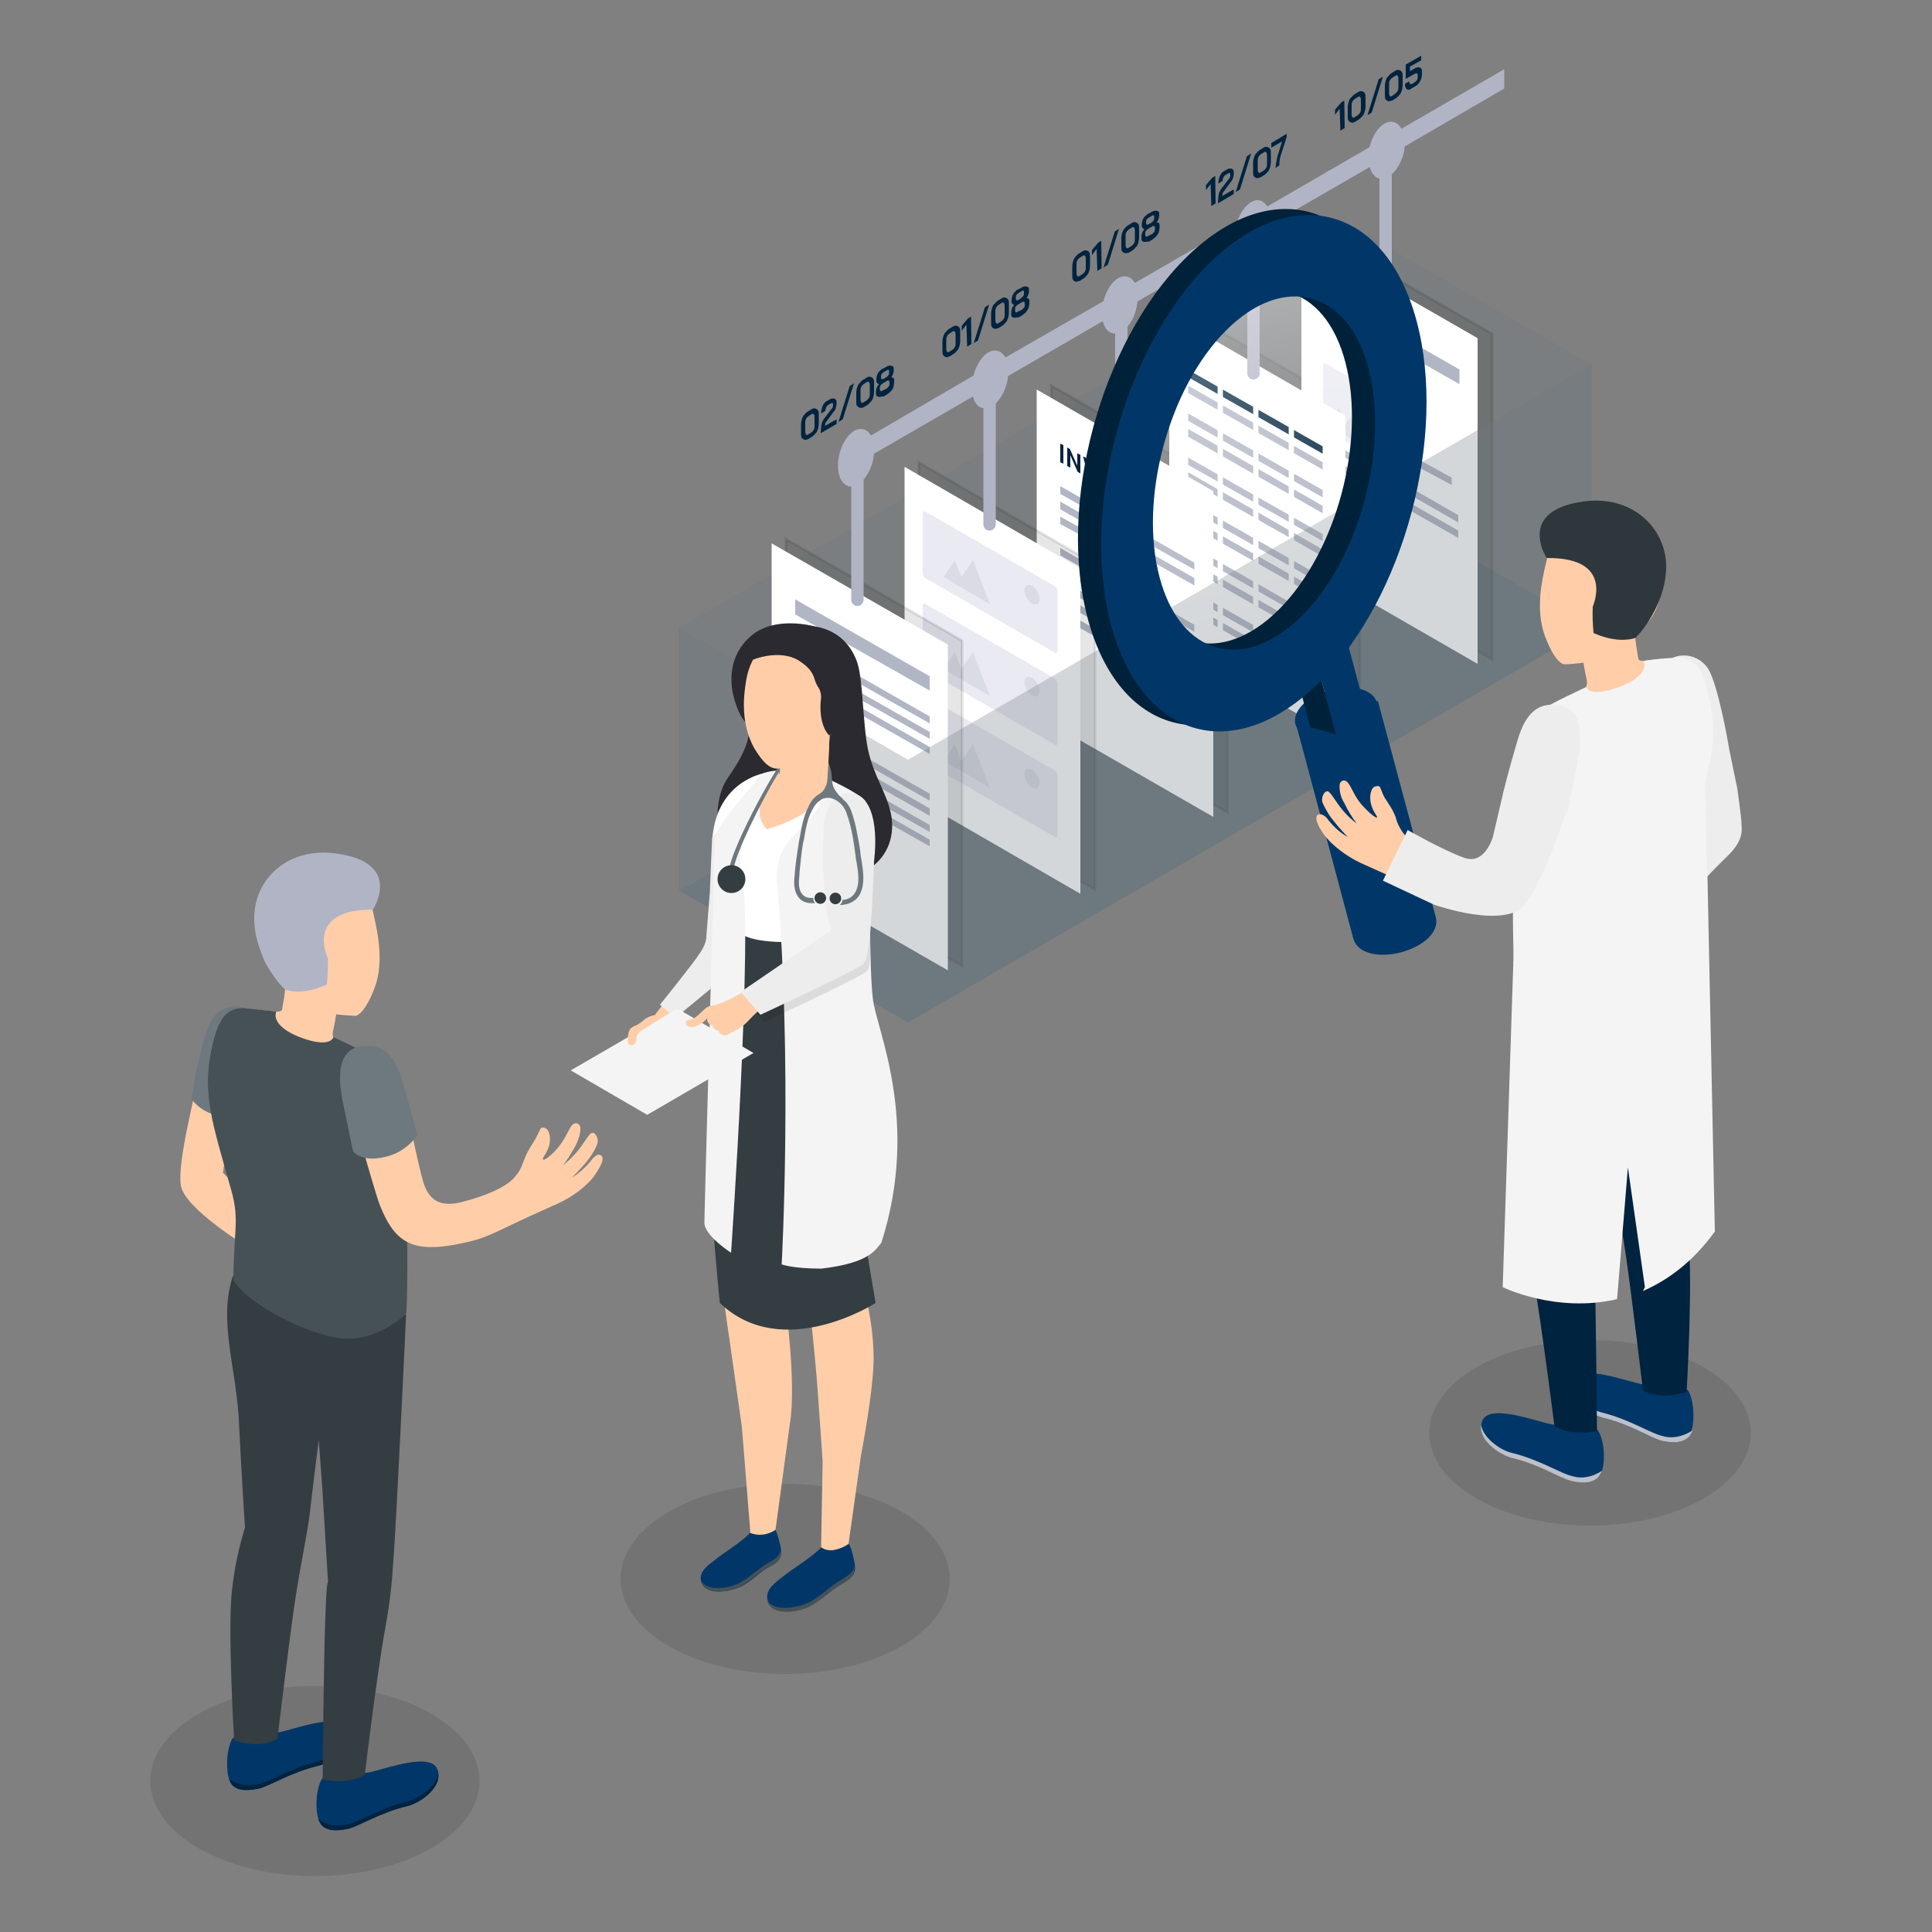 <svg xmlns="http://www.w3.org/2000/svg" xmlns:xlink="http://www.w3.org/1999/xlink" id="uuid-f5a2d255-04ae-4189-a2c7-036b4ce736e1" width="500" height="500.031" viewBox="0 0 500 500.031"><rect x="0" y="0" width="500" height="500.031" fill="#808080" stroke="none"/><defs><style>      .cls-1 {        fill: #f4f4f4;      }      .cls-2 {        fill: #fff;      }      .cls-3, .cls-4 {        fill: #6e797f;      }      .cls-5 {        fill: #dadce5;      }      .cls-6 {        stroke: #000;        stroke-width: .686px;      }      .cls-6, .cls-7 {        stroke-miterlimit: 10;      }      .cls-6, .cls-8 {        opacity: .1;      }      .cls-6, .cls-8, .cls-4 {        isolation: isolate;      }      .cls-9 {        fill: #b1b6c4;      }      .cls-10 {        fill: #00233f;      }      .cls-11 {        fill: #2b2a30;      }      .cls-12 {        fill: #ffcea9;      }      .cls-13 {        fill: url(#Unbenannter_Verlauf);      }      .cls-14 {        fill: #b1b4c4;      }      .cls-7 {        fill: none;        stroke: #fff;        stroke-width: 1.372px;      }      .cls-15 {        fill: #bdc0c9;      }      .cls-16 {        fill: #00213a;      }      .cls-4 {        opacity: .3;      }      .cls-17 {        fill: #e9eaf2;      }      .cls-18 {        fill: #003768;      }      .cls-19 {        fill: #343d42;      }      .cls-20 {        fill: #2e373c;      }      .cls-21 {        fill: #465156;      }      .cls-22 {        fill: #ededed;      }    </style><linearGradient id="Unbenannter_Verlauf" data-name="Unbenannter Verlauf" x1="-2615.917" y1="335.367" x2="-2704.979" y2="386.784" gradientTransform="translate(-1298.746 -2014.071) rotate(-135) scale(1 -1)" gradientUnits="userSpaceOnUse"><stop offset="0" stop-color="#fff" stop-opacity=".4"></stop><stop offset=".89" stop-color="#fff" stop-opacity="0"></stop></linearGradient></defs><polygon class="cls-4" points="411.9 162.316 352.7 128.316 352.7 60.216 411.9 94.316 411.9 162.316"></polygon><polygon class="cls-4" points="175.6 230.516 175.6 162.516 352.8 60.216 352.6 128.316 175.6 230.516"></polygon><polygon class="cls-3" points="235 264.616 175.8 230.516 352.8 128.316 411.9 162.316 235 264.616"></polygon><polygon class="cls-6" points="386.2 170.716 340.5 144.516 340.5 60.216 386.2 86.416 386.2 170.716"></polygon><polygon class="cls-6" points="351.9 190.816 306.3 164.516 306.3 80.316 351.9 106.516 351.9 190.816"></polygon><polygon class="cls-6" points="317.7 210.316 272.1 184.016 272.1 99.816 317.7 126.016 317.7 210.316"></polygon><g><g><polygon class="cls-2" points="382.4 171.816 336.8 145.516 336.8 61.316 382.4 87.516 382.4 171.816"></polygon><polygon class="cls-9" points="377.7 99.416 377.7 95.616 342.9 75.716 342.9 79.616 377.7 99.416"></polygon><polygon class="cls-9" points="377.4 135.216 377.4 133.316 342.7 113.416 342.7 115.316 377.4 135.216"></polygon><polygon class="cls-9" points="377.4 139.216 377.4 137.316 342.7 117.516 342.7 119.416 377.4 139.216"></polygon><polygon class="cls-9" points="353.1 129.016 353.1 127.116 342.7 121.316 342.7 123.216 353.1 129.016"></polygon><path class="cls-17" d="m363.3,122.716l-20.2-11.4c-.3-.2-.7-.7-.7-1.2v-15.6c0-.4.2-.7.7-.4l20.2,11.4c.3.2.7.7.7,1.2v15.6c-.1.4-.4.6-.7.4Z"></path><polygon class="cls-5" points="348.1 110.016 346.5 105.616 343.5 110.016 346.8 111.916 349.5 113.416 355.6 117.016 351.2 105.616 348.1 110.016"></polygon><ellipse class="cls-5" cx="359.793" cy="108.513" rx="1.6" ry="2.8" transform="translate(-6.052 194.439) rotate(-30.001)"></ellipse></g><polygon class="cls-9" points="375.7 125.516 375.7 123.616 365.3 117.916 365.3 119.916 375.7 125.516"></polygon></g><g><polygon class="cls-2" points="348.2 191.916 302.6 165.616 302.6 81.316 348.2 107.616 348.2 191.916"></polygon><g><polygon class="cls-10" points="342.3 117.416 342.3 115.516 307.5 95.716 307.5 97.616 342.3 117.416"></polygon><polygon class="cls-9" points="342.3 121.516 342.3 119.616 307.5 99.816 307.5 101.716 342.3 121.516"></polygon></g><g><polygon class="cls-9" points="342.3 128.716 342.3 126.816 307.5 107.016 307.5 108.916 342.3 128.716"></polygon><polygon class="cls-9" points="342.3 132.816 342.3 130.916 307.5 111.016 307.5 113.016 342.3 132.816"></polygon></g><g><polygon class="cls-9" points="342.3 140.016 342.3 138.216 307.5 118.416 307.5 120.316 342.3 140.016"></polygon><polygon class="cls-9" points="342.3 144.016 342.3 142.216 307.5 122.216 307.5 124.216 342.3 144.016"></polygon></g><g><polygon class="cls-9" points="342.3 151.316 342.3 149.416 307.5 129.616 307.5 131.516 342.3 151.316"></polygon><polygon class="cls-9" points="342.3 155.316 342.3 153.416 307.5 133.716 307.5 135.616 342.3 155.316"></polygon></g><g><polygon class="cls-9" points="342.3 162.516 342.3 160.716 307.5 140.816 307.5 142.716 342.3 162.516"></polygon><polygon class="cls-9" points="342.3 166.616 342.3 164.716 307.5 144.916 307.5 146.816 342.3 166.616"></polygon></g><g><polygon class="cls-9" points="342.3 173.816 342.3 171.916 307.5 152.216 307.5 154.116 342.3 173.816"></polygon><polygon class="cls-9" points="342.3 177.716 342.3 175.916 307.5 156.116 307.5 158.016 342.3 177.716"></polygon></g><line class="cls-7" x1="315.8" y1="96.316" x2="315.8" y2="165.616"></line><line class="cls-7" x1="325" y1="100.416" x2="325" y2="169.616"></line><line class="cls-7" x1="334.2" y1="106.316" x2="334.2" y2="175.516"></line></g><g><polygon class="cls-2" points="314 211.416 268.3 185.116 268.3 100.816 314 127.116 314 211.416"></polygon><polygon class="cls-9" points="309.1 147.416 309.1 145.616 274.4 125.816 274.4 127.816 309.1 147.416"></polygon><polygon class="cls-9" points="309.1 151.516 309.1 149.616 274.4 129.816 274.4 131.816 309.1 151.516"></polygon><polygon class="cls-9" points="284.8 141.316 284.8 139.416 274.4 133.716 274.4 135.616 284.8 141.316"></polygon><polygon class="cls-9" points="294.9 169.416 274.4 157.616 274.4 159.616 294.9 171.316 294.9 169.416"></polygon><g><path class="cls-10" d="m274.4,114.816l.8.4v4.8l-.8-.4v-4.8Z"></path><path class="cls-10" d="m276.2,115.816l.7.4,1.9,4.3v-3.2l.8.4v4.8l-.7-.4-1.9-4.3v3.2l-.8-.4v-4.8Z"></path><path class="cls-10" d="m281.6,123.216l-1.3-5.1.8.4,1,4.2h0l1.1-3,.8.4-1.6,3.9-.4-.2c-.1,0-.2-.2-.4-.6Z"></path><path class="cls-10" d="m285.2,125.416c-.2-.2-.4-.7-.5-1s-.2-.7-.2-1.1v-1.2c0-.3.1-.7.2-.8.1-.2.2-.3.5-.3s.5.1.8.2l.7.3c.2.2.6.4.8.7s.4.7.5,1,.2.7.2,1.1v1.2c0,.3-.1.7-.2.8-.1.2-.2.3-.5.3s-.5-.1-.8-.2l-.7-.3c-.3-.2-.7-.3-.8-.7Zm1.4.2c.2.1.4.1.5,0s.2-.3.2-.7v-1.2c0-.2-.1-.7-.2-.8-.1-.2-.3-.4-.5-.6l-.7-.3c-.2-.1-.4-.1-.5,0s-.2.3-.2.7v1.2c0,.2.1.7.2.8.1.2.3.4.5.6l.7.3Z"></path><path class="cls-10" d="m288.9,123.116l.8.4v4.8l-.8-.4v-4.8Z"></path><path class="cls-10" d="m291.4,129.016c-.2-.2-.4-.6-.5-.9s-.2-.7-.2-1.1v-1.2c0-.3.1-.7.2-.8.1-.2.2-.3.5-.3s.5.1.8.2l.7.3c.2.2.5.4.7.7.2.2.4.6.5.9s.2.7.2,1l-.8-.4c0-.2-.1-.5-.2-.7s-.2-.4-.4-.5l-.7-.3c-.2-.1-.4-.1-.5,0s-.2.3-.2.7v1.2c0,.2.1.6.2.8.1.2.2.4.5.6l.7.3c.2.1.3.1.5,0s.2-.3.2-.7l.8.4c0,.3-.1.7-.2.8-.1.2-.2.3-.5.3s-.4-.1-.7-.2l-.7-.3c-.4-.2-.6-.5-.9-.8Z"></path><path class="cls-10" d="m295.2,131.116c-.1-.2-.2-.3-.2-.6v-4l3,1.7v.8l-2.2-1.3v1.1l2.1,1.2v.8l-2.1-1.2v1.2l2.2,1.3v.8l-2.5-1.4c-.1,0-.3-.1-.3-.4Z"></path></g><g><polygon class="cls-9" points="288.5 149.916 274.4 141.816 274.4 143.716 288.5 151.716 288.5 149.916"></polygon><polygon class="cls-9" points="296.5 154.416 296.5 156.316 309.1 163.516 309.1 161.716 296.5 154.416"></polygon></g><g><polygon class="cls-9" points="296.5 158.316 296.5 160.316 309.1 167.416 309.1 165.516 296.5 158.316"></polygon><polygon class="cls-9" points="288.5 153.816 274.4 145.716 274.4 147.716 288.5 155.716 288.5 153.816"></polygon></g><g><polygon class="cls-9" points="288.5 158.016 274.4 149.916 274.4 151.916 288.5 159.816 288.5 158.016"></polygon><polygon class="cls-9" points="296.5 162.516 296.5 164.516 309.1 171.616 309.1 169.716 296.5 162.516"></polygon></g><g><polygon class="cls-9" points="288.5 161.716 274.4 153.716 274.4 155.716 288.5 163.616 288.5 161.716"></polygon><polygon class="cls-9" points="296.5 166.416 296.5 168.216 309.1 175.416 309.1 173.616 296.5 166.416"></polygon></g></g><polygon class="cls-6" points="283.4 230.216 237.8 204.016 237.8 119.716 283.4 146.016 283.4 230.216"></polygon><g><polygon class="cls-2" points="279.6 231.316 234.1 205.016 234.1 120.816 279.6 147.116 279.6 231.316"></polygon><g><path class="cls-17" d="m273,168.916l-33.5-19.3c-.3-.2-.7-.7-.7-1.2v-15.6c0-.4.2-.7.7-.4l33.5,19.3c.3.2.7.7.7,1.2v15.6c-.1.4-.4.6-.7.4Z"></path><polygon class="cls-5" points="248.8 149.316 247.1 145.016 244.2 149.316 247.4 151.316 250.1 152.816 256.2 156.316 251.8 145.016 248.8 149.316"></polygon><ellipse class="cls-5" cx="267.091" cy="153.907" rx="1.6" ry="2.8" transform="translate(-41.17 154.169) rotate(-30.001)"></ellipse></g><g><path class="cls-17" d="m273,192.716l-33.5-19.3c-.3-.2-.7-.7-.7-1.2v-15.5c0-.4.2-.7.7-.4l33.5,19.3c.3.2.7.7.7,1.2v15.6c-.1.3-.4.5-.7.3h0Z"></path><polygon class="cls-5" points="248.8 173.116 247.1 168.816 244.2 173.116 247.4 175.016 250.1 176.616 256.2 180.116 251.8 168.816 248.8 173.116"></polygon><ellipse class="cls-5" cx="267.092" cy="177.708" rx="1.6" ry="2.8" transform="translate(-53.071 157.358) rotate(-30.001)"></ellipse></g><g><path class="cls-17" d="m273,216.616l-33.5-19.3c-.3-.2-.7-.7-.7-1.2v-15.6c0-.4.2-.7.7-.4l33.5,19.3c.3.2.7.7.7,1.2v15.6c-.1.4-.4.5-.7.4Z"></path><polygon class="cls-5" points="248.8 196.916 247.1 192.616 244.2 196.916 247.4 198.816 250.1 200.316 256.2 203.916 251.8 192.616 248.8 196.916"></polygon><ellipse class="cls-5" cx="267.089" cy="201.509" rx="1.6" ry="2.8" transform="translate(-64.972 160.546) rotate(-30.001)"></ellipse></g></g><polygon class="cls-6" points="249 250.016 203.4 223.816 203.4 139.516 249 165.816 249 250.016"></polygon><g><polygon class="cls-2" points="245.3 251.116 199.7 224.916 199.7 140.616 245.3 166.816 245.3 251.116"></polygon><polygon class="cls-9" points="240.6 178.716 240.6 175.016 205.8 155.116 205.8 159.016 240.6 178.716"></polygon><polygon class="cls-9" points="240.6 187.216 240.6 185.416 205.8 165.516 205.8 167.516 240.6 187.216"></polygon><polygon class="cls-9" points="240.6 191.216 240.6 189.416 205.8 169.616 205.8 171.516 240.6 191.216"></polygon><polygon class="cls-9" points="240.6 195.116 240.6 193.316 205.8 173.416 205.8 175.316 240.6 195.116"></polygon><polygon class="cls-9" points="240.6 207.216 240.6 205.416 205.8 185.516 205.8 187.416 240.6 207.216"></polygon><polygon class="cls-9" points="240.6 211.116 240.6 209.216 205.8 189.416 205.8 191.416 240.6 211.116"></polygon><polygon class="cls-9" points="240.6 215.316 240.6 213.516 205.8 193.616 205.8 195.616 240.6 215.316"></polygon><polygon class="cls-9" points="240.6 219.016 240.6 217.316 205.8 197.416 205.8 199.416 240.6 219.016"></polygon><polygon class="cls-9" points="217.3 183.816 205.8 177.416 205.8 179.416 217.3 185.816 217.3 183.816"></polygon><polygon class="cls-9" points="226.2 213.116 205.8 201.216 205.8 203.216 226.2 215.016 226.2 213.116"></polygon></g><polygon class="cls-4" points="235 264.616 175.8 230.516 175.8 162.516 235 196.616 235 264.616"></polygon><polygon class="cls-4" points="411.9 162.316 235 264.616 235 196.616 411.9 94.216 411.9 162.316"></polygon><path class="cls-14" d="m389.3,17.916l-26.6,15.4c-.5-.9-1.2-1.5-2-1.7-2.4-.7-5.1,2.1-6.2,6.2,0,.1-.1.2-.1.3l-26.4,15.3c-.5-.7-1.1-1.3-1.8-1.5-2.3-.7-5.1,2.1-6.2,6.1l-26.3,15.2c-.5-.8-1.1-1.4-1.9-1.6-2.4-.7-5.1,2.1-6.2,6.2v.1l-25.4,14.6c-.5-.9-1.2-1.5-2-1.7-2.4-.7-5.1,2.1-6.2,6.2,0,.1,0,.2-.1.2l-26.5,15.5c-.5-.8-1.1-1.4-1.9-1.6-2.4-.7-5.1,2.1-6.2,6.2-1.1,4-.1,7.8,2.3,8.5.2.1.5.1.7.1v29.3c0,.9.7,1.6,1.6,1.6s1.6-.7,1.6-1.6v-31.1c1-1.2,1.8-2.7,2.3-4.5.2-.7.3-1.6.4-2.2l25.6-14.8c.4,1.6,1.2,2.7,2.5,3h.2v30.1c0,.9.7,1.6,1.6,1.6.8,0,1.6-.7,1.6-1.6v-31.3c1.2-1.2,2.2-2.9,2.8-5,.2-.7.3-1.4.4-2.1l24.5-14.2c.4,1.6,1.2,2.8,2.5,3.1.2.1.5.1.7.1v29.5c0,.9.7,1.6,1.6,1.6s1.6-.7,1.6-1.6v-31.3c1-1.2,1.8-2.6,2.2-4.4.2-.7.3-1.5.4-2.1l25.3-14.7c.4,1.7,1.2,3,2.5,3.3.2.1.3.1.6.1v29.9c0,.9.7,1.6,1.6,1.6s1.6-.7,1.6-1.6v-31.6c1.1-1.2,2-2.8,2.5-4.7.2-.8.3-1.6.4-2.3l25.6-14.8c.4,1.6,1.2,2.6,2.4,3h.1v29.9c0,.9.7,1.6,1.6,1.6.8,0,1.6-.7,1.6-1.6v-31c1.2-1.1,2.4-3,3-5.2.2-.7.3-1.3.3-2l25.8-15v-5h0Z"></path><g><path class="cls-10" d="m208.2,113.816c-.2-.1-.5-.2-.7-.5-.2-.2-.2-.7-.2-1.2v-2.2c0-.5.1-1,.2-1.4.2-.5.3-.9.7-1.2.2-.3.6-.7,1-.9l.8-.5c.3-.2.7-.3,1-.2.2.1.5.2.7.5s.2.7.2,1.2v2.2c0,.5-.1,1-.2,1.4-.2.5-.3.9-.7,1.2-.2.3-.6.7-1,.9l-.8.5c-.4.2-.7.2-1,.2Zm1.8-1.9c.2-.2.4-.3.6-.7.2-.3.2-.7.2-1v-2.3c0-.3-.1-.7-.2-.7-.2-.2-.3-.2-.6,0l-.8.5c-.2.2-.4.3-.6.7-.2.3-.2.7-.2,1v2.3c0,.3.1.7.2.7.2.2.3.2.6,0l.8-.5Z"></path><path class="cls-10" d="m212.5,110.616c0-.4.1-.8.2-1.2.1-.3.3-.7.6-1.1l2-2.6c.1-.1.2-.2.2-.4.1-.2.1-.3.1-.4v-.3c0-.2-.1-.3-.2-.3-.1-.1-.2,0-.4.1l-.7.4c-.2.1-.3.3-.5.6-.1.2-.2.6-.2.9l-1.1.7c0-.7.2-1.4.4-2,.3-.6.7-1.1,1.2-1.3l.7-.4c.3-.2.7-.2.9-.2s.4.1.6.3c.2.2.2.5.2.8v.3c0,.3-.1.7-.2,1.1s-.3.7-.6,1l-1.9,2.6c-.2.2-.2.3-.2.5-.1.2-.1.3-.1.5l3-1.7v1.2l-4.1,2.4.1-1.5Z"></path><path class="cls-10" d="m219.9,99.916l1.1-.7-2.9,9.3-1.1.7,2.9-9.3Z"></path><path class="cls-10" d="m222.5,105.516c-.2-.1-.5-.2-.7-.5-.2-.2-.2-.7-.2-1.2v-2.1c0-.5.1-1,.2-1.4.2-.5.3-.9.7-1.2.2-.3.6-.7,1-.9l.8-.5c.3-.2.7-.3,1-.2.2.1.5.2.7.5s.2.7.2,1.2v2.2c0,.5-.1,1-.2,1.4-.2.5-.3.9-.7,1.2-.2.3-.6.7-1,.9l-.8.5c-.4.1-.7.2-1,.1Zm1.8-1.9c.2-.2.4-.3.6-.7.2-.3.2-.7.2-1v-2.3c0-.3-.1-.7-.2-.7-.2-.2-.3-.2-.6,0l-.8.5c-.2.2-.4.3-.6.7-.2.3-.2.7-.2,1v2.3c0,.3.1.7.2.7.2.2.3.2.6,0l.8-.5Z"></path><path class="cls-10" d="m227.6,102.716c-.3,0-.5-.1-.7-.2-.2-.2-.2-.5-.2-.8v-.5c0-.2.1-.6.2-.9.2-.3.3-.7.6-.9h0c-.2,0-.3-.2-.5-.3-.1-.2-.2-.3-.2-.6v-.4c0-.3.1-.7.2-1.1.2-.3.3-.7.7-1,.2-.3.6-.6,1-.7l.7-.4c.3-.2.7-.3,1-.3.2,0,.5.1.7.2.2.2.2.5.2.8v.4c0,.2-.1.5-.2.8-.1.3-.2.6-.5.8h0c.2,0,.4.1.6.2.2.2.2.3.2.7v.5c0,.3-.1.7-.2,1.2s-.4.7-.7,1.1c-.3.3-.7.6-1,.8l-.8.5c-.4-.1-.7.1-1.1.1Zm1.8-2.1c.2-.2.4-.3.6-.6.2-.2.2-.5.2-.7v-.4c0-.2-.1-.4-.2-.4-.2-.1-.4,0-.7.2l-.7.4c-.2.2-.5.3-.7.6-.2.2-.2.5-.2.7v.4c0,.2.1.3.2.4.2.1.3,0,.6-.2l.9-.4h0Zm0-3c.2-.2.4-.3.5-.5.2-.2.2-.4.2-.7v-.4c0-.2-.1-.3-.2-.3-.2,0-.3,0-.5.2l-.7.4c-.2.2-.4.2-.5.5-.2.2-.2.4-.2.6v.3c0,.2.1.3.2.4.2.1.3,0,.5-.1l.7-.4Z"></path></g><g><path class="cls-10" d="m278.4,72.916c-.2-.1-.5-.2-.7-.5-.2-.2-.2-.7-.2-1.2v-2.2c0-.5.1-1,.2-1.4.2-.5.3-.9.7-1.2.2-.3.6-.7,1-.9l.8-.5c.3-.2.7-.3,1-.2s.5.2.7.5.2.7.2,1.2v2.2c0,.5-.1,1-.2,1.4-.2.5-.3.9-.7,1.2-.2.3-.6.7-1,.9l-.8.5c-.4.1-.7.2-1,.2Zm1.8-2c.2-.2.4-.3.6-.7.2-.3.2-.7.2-1v-2.3c0-.3-.1-.7-.2-.7-.2-.2-.3-.2-.6,0l-.8.5c-.2.2-.4.3-.6.7-.2.3-.2.7-.2,1v2.3c0,.3.1.7.2.7.2.2.3.2.6,0l.8-.5Z"></path><path class="cls-10" d="m283.8,64.416l-1.2,1.6v-1.3l1.6-1.9.8-.5.1,7.1-1.1.7-.2-5.7h0Z"></path><path class="cls-10" d="m288.5,59.916l1.1-.7-2.9,9.3-1.1.7,2.9-9.3Z"></path><path class="cls-10" d="m291.1,65.516c-.2-.1-.5-.2-.7-.5-.2-.2-.2-.7-.2-1.2v-2.1c0-.5.1-1,.2-1.4.2-.5.3-.9.7-1.2.2-.3.6-.7,1-.9l.8-.5c.3-.2.7-.3,1-.2.2.1.5.2.7.5s.2.7.2,1.2v2.2c0,.5-.1,1-.2,1.4-.2.5-.3.9-.7,1.2-.3.3-.6.7-1,.9l-.8.5c-.4.1-.7.1-1,.1Zm1.8-1.9c.2-.2.4-.3.6-.7.2-.3.2-.7.2-1v-2.3c0-.3-.1-.7-.2-.7-.2-.2-.3-.2-.6,0l-.8.5c-.2.2-.4.3-.6.7-.2.3-.2.7-.2,1v2.3c0,.3.1.7.2.7.2.2.3.2.6,0l.8-.5Z"></path><path class="cls-10" d="m296.3,62.616c-.3,0-.5-.1-.7-.2-.2-.2-.2-.5-.2-.8v-.5c0-.2.1-.6.2-.9.2-.3.3-.7.6-.9h0c-.2,0-.3-.2-.5-.3-.1-.2-.2-.3-.2-.6v-.4c0-.3.1-.7.2-1.1.2-.3.3-.7.7-1,.3-.3.6-.6,1-.7l.7-.4c.3-.2.7-.3,1-.3.2,0,.5.1.7.2s.2.5.2.8v.4c0,.2-.1.5-.2.8s-.2.6-.5.8h0c.2,0,.4.1.6.2.2.2.2.3.2.7v.5c0,.3-.1.7-.2,1.2-.2.4-.4.7-.7,1.1-.3.3-.7.6-1,.8l-.8.5c-.5,0-.8.1-1.1.1h0Zm1.8-2c.2-.2.4-.3.6-.6s.2-.5.2-.7v-.4c0-.2-.1-.4-.2-.4-.2-.1-.4,0-.7.2l-.7.4c-.2.2-.5.3-.7.6-.2.2-.2.5-.2.7v.4c0,.2.1.3.2.4.2.1.3,0,.6-.2l.9-.4h0Zm-.1-3c.2-.2.4-.3.5-.5.2-.2.2-.4.2-.7v-.4c0-.2-.1-.3-.2-.3-.2,0-.3,0-.5.2l-.7.4c-.2.2-.4.2-.5.5-.2.2-.2.4-.2.6v.3c0,.2.1.3.2.4.2.1.3,0,.5-.1l.7-.4Z"></path></g><g><path class="cls-10" d="m244.8,92.416c-.2-.1-.5-.2-.7-.5-.2-.2-.2-.7-.2-1.2v-2.2c0-.5.1-1,.2-1.4.2-.5.3-.9.7-1.2.2-.3.6-.7,1-.9l.8-.5c.3-.2.7-.3,1-.2.3.1.5.2.7.5s.2.7.2,1.2v2.2c0,.5-.1,1-.2,1.4-.2.5-.3.9-.7,1.2-.2.3-.6.7-1,.9l-.8.5c-.5.2-.8.3-1,.2Zm1.7-1.9c.2-.2.4-.3.6-.7.2-.3.2-.7.2-1v-2.3c0-.3-.1-.7-.2-.7-.2-.2-.3-.2-.6,0l-.8.5c-.2.2-.4.3-.6.7-.2.3-.2.7-.2,1v2.3c0,.3.1.7.2.7.2.2.3.2.6,0l.8-.5Z"></path><path class="cls-10" d="m250.1,84.016l-1.2,1.6v-1.3l1.6-1.9.8-.5.1,7.1-1.1.7-.2-5.7h0Z"></path><path class="cls-10" d="m254.9,79.516l1.1-.7-2.9,9.3-1.1.7,2.9-9.3Z"></path><path class="cls-10" d="m257.4,85.116c-.2-.1-.5-.2-.7-.5-.2-.2-.2-.7-.2-1.2v-2.2c0-.5.1-1,.2-1.4.2-.5.3-.9.7-1.2.3-.3.6-.7,1-.9l.8-.5c.3-.2.7-.3,1-.2.2.1.5.2.7.5s.2.7.2,1.2v2.2c0,.5-.1,1-.2,1.4-.2.5-.3.9-.7,1.2-.2.3-.6.7-1,.9l-.8.5c-.4.1-.7.2-1,.2Zm1.8-2c.2-.2.4-.3.6-.7.2-.3.2-.7.2-1v-2.3c0-.3-.1-.7-.2-.7-.2-.2-.3-.2-.6,0l-.8.5c-.2.2-.4.3-.6.7s-.2.7-.2,1v2.3c0,.3.1.7.2.7.2.2.3.2.6,0l.8-.5Z"></path><path class="cls-10" d="m262.6,82.216c-.3,0-.5-.1-.7-.2-.2-.2-.2-.5-.2-.8v-.5c0-.2.1-.6.2-.9.2-.3.3-.7.6-.9h0c-.2,0-.3-.2-.5-.3-.1-.2-.2-.3-.2-.6v-.4c0-.3.1-.7.2-1.1.2-.3.3-.7.7-1,.2-.3.6-.6,1-.7l.7-.4c.3-.2.7-.3,1-.3.2,0,.5.1.7.2.2.2.2.5.2.8v.4c0,.2-.1.5-.2.8s-.2.6-.5.8h0c.2,0,.4.1.6.2.2.2.2.3.2.7v.5c0,.3-.1.7-.2,1.2-.2.4-.4.7-.7,1.1-.3.3-.7.6-1,.8l-.8.5c-.5,0-.8.1-1.1.1h0Zm1.8-2c.2-.2.4-.3.6-.6.2-.2.2-.5.2-.7v-.4c0-.2-.1-.4-.2-.4-.2-.1-.4,0-.7.2l-.7.4c-.2.2-.5.3-.7.6-.2.2-.2.5-.2.7v.4c0,.2.1.3.2.4.2.1.3,0,.6-.2l.9-.4h0Zm-.1-3.1c.2-.2.4-.3.5-.5.2-.2.2-.4.2-.7v-.4c0-.2-.1-.3-.2-.3-.2,0-.3,0-.5.2l-.7.4c-.2.2-.4.2-.5.5-.2.2-.2.4-.2.6v.4c0,.2.1.3.2.4.2.1.3,0,.5-.1,0,0,.7-.5.7-.5Z"></path></g><g><path class="cls-10" d="m313.3,47.616l-1.2,1.6v-1.3l1.6-1.9.8-.5.1,7.1-1.1.7-.2-5.7h0Z"></path><path class="cls-10" d="m315.3,51.116c0-.4.1-.8.2-1.2.1-.3.3-.7.6-1.1l2-2.6c.1-.1.2-.2.2-.4.1-.2.1-.3.1-.4v-.3c0-.2-.1-.3-.2-.3-.1-.1-.2,0-.4.1l-.7.4c-.2.1-.3.3-.5.6-.1.2-.2.6-.2.9l-1.1.7c0-.7.2-1.4.4-2,.3-.6.7-1.1,1.2-1.3l.7-.4c.3-.2.7-.2.9-.2s.4.1.6.3.2.5.2.8v.3c0,.3-.1.7-.2,1.1-.1.3-.3.7-.6,1l-1.9,2.6c-.2.2-.2.3-.2.5-.1.2-.1.3-.1.5l3-1.7v1.2l-4.1,2.4s.1-1.5.1-1.5Z"></path><path class="cls-10" d="m322.7,40.416l1.1-.7-2.9,9.3-1.1.7,2.9-9.3Z"></path><path class="cls-10" d="m325.2,46.116c-.2-.1-.5-.2-.7-.5-.2-.2-.2-.7-.2-1.2v-2.2c0-.5.1-1,.2-1.4.2-.5.3-.9.7-1.2.2-.3.6-.7,1-.9l.8-.5c.3-.2.7-.3,1-.2.2.1.5.2.7.5s.2.7.2,1.2v2.2c0,.5-.1,1-.2,1.4-.2.5-.3.9-.7,1.2-.2.3-.6.7-1,.9l-.8.5c-.4.1-.7.2-1,.2Zm1.9-2c.2-.2.4-.3.6-.7.2-.3.2-.7.2-1v-2.3c0-.3-.1-.7-.2-.7-.2-.2-.3-.2-.6,0l-.8.5c-.2.2-.4.3-.6.7-.2.3-.2.7-.2,1v2.3c0,.3.1.7.2.7.2.2.3.2.6,0l.8-.5Z"></path><path class="cls-10" d="m330.2,43.016c0-.3,0-.7.1-1.1s.2-.7.2-1.1l1.3-4.2-2.8,1.6v-1.2l4-2.4v.8l-1.6,5c-.1.3-.2.7-.2,1-.1.3-.1.7-.1.9v.5l-1.1.7s.2-.5.2-.5Z"></path></g><g><path class="cls-10" d="m346.7,28.116l-1.2,1.6v-1.3l1.6-1.9.8-.5.1,7.1-1.1.7-.2-5.7h0Z"></path><path class="cls-10" d="m349.7,31.716c-.2-.1-.5-.2-.7-.5-.2-.2-.2-.7-.2-1.2v-2.2c0-.5.1-1,.2-1.4.2-.5.3-.9.7-1.2.3-.3.6-.7,1-.9l.8-.5c.3-.2.7-.3,1-.2s.5.2.7.5.2.7.2,1.2v2.2c0,.5-.1,1-.2,1.4-.2.5-.3.9-.7,1.2-.2.3-.6.7-1,.9l-.8.5c-.4.2-.8.3-1,.2Zm1.7-1.9c.2-.2.4-.3.6-.7.2-.3.2-.7.2-1v-2.3c0-.3-.1-.7-.2-.7-.2-.2-.3-.2-.6,0l-.8.5c-.2.2-.4.3-.6.7-.2.3-.2.7-.2,1v2.3c0,.3.1.7.2.7.2.2.3.2.6,0l.8-.5Z"></path><path class="cls-10" d="m356.8,20.516l1.1-.7-2.9,9.3-1.1.7s2.9-9.3,2.9-9.3Z"></path><path class="cls-10" d="m359.3,26.216c-.2-.1-.5-.2-.7-.5-.2-.2-.2-.7-.2-1.2v-2.2c0-.5.1-1,.2-1.4.2-.5.3-.9.7-1.2.2-.3.6-.7,1-.9l.8-.5c.3-.2.7-.3,1-.2.2.1.5.2.7.5s.2.7.2,1.2v2.2c0,.5-.1,1-.2,1.4-.2.5-.3.9-.7,1.2-.2.3-.6.7-1,.9l-.8.5c-.4.1-.7.2-1,.2Zm1.8-2c.2-.2.4-.3.6-.7.2-.3.2-.7.2-1v-2.2c0-.3-.1-.7-.2-.7-.2-.2-.3-.2-.6,0l-.8.5c-.2.2-.4.3-.6.7-.2.3-.2.7-.2,1v2.3c0,.3.1.7.2.7.2.2.3.2.6,0l.8-.6Z"></path><path class="cls-10" d="m364.1,23.116c-.3-.2-.5-.7-.5-1.4l1.1-.7c0,.3.1.5.2.7.1.1.2.1.5,0l.7-.4c.2-.2.4-.3.6-.6.2-.2.2-.5.2-.7v-.6c0-.2-.1-.4-.2-.4-.2-.1-.3,0-.6.1l-2.3,1.3v-3.7l4-2.3v1.2l-2.9,1.6v1.2l1.2-.7c.4-.2.7-.3,1-.3.2,0,.5.1.7.3.2.2.2.5.2.9v.6c0,.4-.1.8-.2,1.2-.2.4-.3.8-.7,1.2-.2.3-.6.6-1,.8l-.7.4c-.6.5-1.0.5-1.3.3h0Z"></path></g><path class="cls-13" d="m312.5,176.716c-17.4-4.7-24.9-32.8-16.8-62.8s28.6-50.6,46-46,24.9,32.8,16.8,62.8-28.6,50.7-46,46Z"></path><path class="cls-18" d="m335.5,187.716l14.8,55.4.1.2h0c.5,1.5,1.9,2.8,4.3,3.4,4.8,1.2,11.4-.6,15-4,1.8-1.8,2.3-3.7,1.9-5.3l-15-56-21.1,6.3h0Z"></path><ellipse class="cls-18" cx="345.79" cy="184.609" rx="10.9" ry="6.3" transform="translate(-35.997 95.783) rotate(-14.999)"></ellipse><polygon class="cls-18" points="345.4 153.816 353.1 182.616 345.7 190.016 338 161.116 345.4 153.816"></polygon><polygon class="cls-16" points="338 161.116 345.7 190.016 339.1 188.216 331.5 159.316 338 161.116"></polygon><path class="cls-16" d="m360.6,81.416c8,29.8-3.2,71.6-25,93.4s-45.9,15.2-54-14.4c-8.1-29.7,3.2-71.6,25-93.4s46-15.4,54,14.4h0Zm-66.5,66.4c5.4,20.4,22,24.8,36.9,9.9s22.5-43.5,17.2-63.9-22-24.8-36.9-9.9c-14.9,14.9-22.7,43.6-17.2,63.9Z"></path><path class="cls-18" d="m366.6,83.016c8,29.8-3.2,71.6-25,93.4s-45.9,15.2-54-14.5,3.2-71.6,25-93.4,46-15.2,54,14.5Zm-66.5,66.4c5.4,20.4,22,24.8,36.9,9.9s22.5-43.5,17.2-63.9c-5.3-20.3-22-24.8-36.9-9.9-14.9,14.9-22.6,43.7-17.2,63.9Z"></path><ellipse class="cls-8" cx="411.5" cy="370.816" rx="41.6" ry="24"></ellipse><path id="uuid-364f33a5-98f8-4567-a5ef-a549f9aeb75f" class="cls-12" d="m445.9,187.916c.4,4.2,5.5,22.1,4.4,28.2s-18,16.4-18,16.4l-2.4-10.5,9.3-9.1-2.6-17.4,9.3-7.6h0Z"></path><path id="uuid-484cc75f-0a50-42e0-8547-2d774d5fc8c3" class="cls-22" d="m432.7,170.316c3.4-1.6,7.4-.3,9.4,2.8,2.5,4.2,5,18.2,5.4,20.7,0,0-3.5,4.8-8.7,4.1l-6.1-27.6h0Z"></path><path class="cls-18" d="m413.4,370.016c-3.6,1.1-7.6.5-10.9-1.3-2.7.1-16.9-6-18.9-1-1.7,4.5,4.5,8.7,7.8,9.5,7.3,1.7,12.6,5.4,15.6,6,2.1.4,4.9.8,6.7-1,2-1.9,1.8-9.5-.3-12.2h0Z"></path><path class="cls-15" d="m406.9,382.016c-2.9-.6-8.3-4.2-15.6-6-2.8-.6-7.5-3.8-8-7.3-.6,4.2,4.9,7.8,8,8.6,7.3,1.7,12.6,5.4,15.6,6,2.1.4,4.9.8,6.7-1,.4-.5.8-1.1,1-1.7-2.3,1.6-5.2,2.2-7.7,1.4Z"></path><path class="cls-18" d="m436.7,359.616c-3.6,1-7.6.5-10.9-1.3-2.7.1-16.9-6-18.9-.9-1.7,4.5,4.5,8.7,7.8,9.5,7.2,1.7,12.6,5.4,15.4,6,2.1.4,4.9.8,6.8-1,1.9-2,1.8-9.6-.2-12.3h0Z"></path><path class="cls-15" d="m430.2,371.616c-2.9-.6-8.3-4.2-15.4-6-2.8-.6-7.6-3.8-8-7.3-.6,4.2,4.9,7.8,8,8.6,7.2,1.7,12.6,5.4,15.4,6,2.1.4,4.9.8,6.8-1,.4-.5.8-1.1,1-1.7-2.5,1.6-5.3,2.2-7.8,1.4Z"></path><path id="uuid-1766be30-9447-453d-a4d3-9d82830a8267" class="cls-10" d="m436.9,320.716c-.6-5.4-1.7-10.6-3.3-15.7,0,0,1-13.5,1.5-26.4.5-14.6,5.6-27.4,1.6-39l-45.1,10s2.7,58,3.3,65.1c.3,5.5,1.1,10.9,2,16.3,2,11.3,5.4,38.1,5.4,38.1,4.7,2.8,11,1.2,11,1.2,0,0-.3-33.9-.6-42.1-.4-10-.6-9.1-.6-9.1l1.5-24.7,1-12.3s1.3,9,2,17.1c.6,7,2.4,13.4,4.3,26.5,1.6,11.4,4.3,34.1,4.3,34.1,4.7,2.8,11.3.4,11.3.4,0,0,1.7-29.7.4-39.5h0Z"></path><path id="uuid-fbc7d2e7-5ee5-4fcd-b197-0ea450a9fa3d" class="cls-12" d="m430.4,170.516c-3.4.1-6,1.1-6.4,0-.3-1.8-.6-3.5-.8-5.4l.8-2c4.3-2.7,5.7-7.3,6.2-12.7,1-9.2-4.1-17.4-13.3-18.3-8.7-1-15.1,5.3-16.8,13.6-1,4.2-2.8,12-.3,18.8,1.4,3.8,3.2,6.9,4.9,7.4,1.7,0,3.4-.2,5.1-.4h0s.4,2.6.8,4.2c.3,1.6.2,2.6-3.1,4.5s4.9,6.2,10.4,5.8,11.5-3.6,13.1-7.2c1.9-3.9,1.7-8.4-.6-8.3h0Z"></path><path id="uuid-627a7710-11d1-486e-aafc-3ef26670880a" class="cls-1" d="m425.4,171.016c1,2.4-1.5,5.3-7.9,7.3s-7-.5-7-.5c0,0-9.4,4.3-12.4,6.4-3.9,2.7-5.6,10.5-6.1,23.7-.6,15.2-.6,37.9-.1,41.8,0,0,7.2,7.2,16.4,6.4,9.2-.8,24.8-9,28.5-15.3-.1-13.4-1.6-15.6.5-23.3,4.9-17.6,7.5-24.9,5.1-36.6-2-9.7-4.8-10.8-8.6-10.7-2.8.1-5.6.4-8.4.8h0Z"></path><path id="uuid-f7b94fd2-d68e-4174-95a3-2223f9742cc6" class="cls-12" d="m377.4,222.916c7.6,1.9,9.3-2.9,10.3-6.9,2.4-9.5,3.8-18.2,5.5-23.7,2.1-6.4,4.3-7.4,7.4-8.7,3.6-1.5,6.8,1.6,5.6,9.8-1.4,9.7-3.3,16.4-7,27.9-1,3-3.1,8.3-6.2,10.8-3.9,3.2-9.8,3-18.7.9-3.8-1-7.9-3.2-15.1-6.5-1.9-.9-3.4-1.5-7.1-3.2-3.6-1.7-7.5-4.6-9.5-7.4-2-2.8-2.1-4.2-1.8-4.8s1.4-.6,2.5.5c1.5,2,3.3,3.8,5.5,5,0,0-2.4-2.5-3.6-4.1-1.2-1.4-2.1-3-2.9-4.7-.6-1.6.8-3.9,1.8-2.7,1.1,1.2,1.6,2.4,3.5,4.7,1.1,1.3,2.3,2.4,3.5,3.3-1.2-1.6-2.3-3.4-3.2-5.3-.9-1.4-1.3-3-1.2-4.7,0-.9,1.3-1.9,2.4-.2s1.7,3.8,4.1,6.2c1.7,1.8,3.2,2.8,3.2,2.4s-1.1-1.5-1.6-3.5,0-4.3,1.2-4.5,1-.2,1.8,1.8,2.4,3.4,3.4,6.2c.5,2,1.6,3.9,3.1,5.4,1.8,2.1,5.9,4.2,13.1,6h0Z"></path><path id="uuid-9baa093f-6942-48e4-9bf1-646d39975bcf" class="cls-22" d="m403.5,182.516c-5-.8-8.6,1.5-10.8,9.2-2.3,7.7-3.8,13.9-3.8,13.9,2,2.9,5,4.9,8.5,5.7,6,1.5,8.3-1.4,8.3-1.4,0,0,1.7-8,2.7-13.5.9-5.4,1.4-13-4.9-13.9h0Z"></path><path class="cls-20" d="m400.3,144.416s-8-12.1,9.3-14.6c12.4-1.8,20.5,6.2,21.5,14.9.9,8.4-4.3,16.9-7.9,20.4-1.8.6-5.7,1-10.8-1.3-.2-2.3-.3-4.5-.2-6.8-.1.1,6-12.8-11.9-12.6h0Z"></path><path class="cls-1" d="m441.3,198.316l-49.5,46.1-2.9,88.7s13.8,6.8,29.6,3.1l2.8-34.1,4.4,31-.5,1c6.4-2.8,12.9-7.5,18.6-15.4l-2.5-120.4h0Z"></path><path class="cls-22" d="m388.9,205.716l-2.5,10.7s-2,7.5-7.4,5.6-14.7-7.2-14.7-7.2l-6.4,13.1,13.2,6.2s18.3,6.5,23.5,0c5.1-6.5,10.8-24.2,10.8-24.2l-16.5-4.2h0Z"></path><path class="cls-22" d="m447.5,193.816l2.1,10.2s1.1,7.7,1.1,9.1.8,4.1-3.5,8.3-5.4,5.5-5.4,5.5l-.5-23.9,1.2-5.5,3.5-4.5,1.5.8h0Z"></path><g><ellipse class="cls-8" cx="81.5" cy="460.916" rx="42.6" ry="24.6"></ellipse><path id="uuid-14371e7e-e3ee-4c4e-b229-14905184200c" class="cls-12" d="m51.2,278.716c-.5,4.1-5.4,22-4.4,28.1s17.9,16.3,17.9,16.3l2.3-10.5-9.3-9.1,2.5-17.3-9-7.5Z"></path><path id="uuid-2102fec0-c7e3-45b5-98e8-db82e180e4f8" class="cls-3" d="m64.2,261.116c-2.4-1-6.9-1.3-9.4,2.8-2.5,4.1-5.1,18.2-5.2,20.6,0,0,3.5,4.8,8.7,4l5.9-27.4Z"></path><path class="cls-18" d="m83.5,460.116c3.7,1,7.6.5,10.9-1.3,2.7.1,16.9-6,18.8-.9,1.7,4.5-4.5,8.7-7.8,9.5-7.2,1.7-12.6,5.3-15.4,5.9-2.2.4-5,.8-6.7-.9-2-2-1.8-9.6.2-12.3h0Z"></path><path class="cls-10" d="m90,472.116c2.9-.6,8.3-4.2,15.4-5.9,2.8-.7,7.6-3.7,8-7.3.6,4.1-4.9,7.8-8,8.5-7.2,1.7-12.6,5.3-15.4,5.9-2.2.4-5,.8-6.7-.9-.4-.5-.8-1.1-.9-1.7,2.5,2.1,5.5,1.8,7.6,1.4Z"></path><path class="cls-18" d="m60.3,449.716c3.7,1,7.6.5,10.9-1.3,2.7.1,16.9-6,18.8-.9,1.7,4.5-4.5,8.7-7.8,9.5-7.2,1.7-12.6,5.3-15.4,5.9-2.2.4-5,.8-6.7-.9-1.9-2.1-1.7-9.6.2-12.3h0Z"></path><path class="cls-10" d="m66.9,461.716c2.9-.6,8.3-4.2,15.4-5.9,2.8-.7,7.6-3.7,8-7.3.7,4.1-4.9,7.8-8,8.5-7.2,1.7-12.6,5.3-15.4,5.9-2.2.4-5,.8-6.7-.9-.4-.5-.8-1.1-.9-1.7,2.5,2.1,5.4,1.8,7.6,1.4Z"></path><path id="uuid-c642df00-084c-4b8e-892d-de90930161dc" class="cls-19" d="m60.1,411.016c.6-5.3,1.7-10.5,3.3-15.7,0,0-.9-13.5-1.5-26.2-.5-14.5-5.6-27.3-1.6-38.9l44.8,10s-2.7,57.9-3.4,64.9c-.3,5.4-1,10.8-2,16.3-2.1,11.3-5.3,37.9-5.3,37.9-4.7,2.8-10.9,1.2-10.9,1.2,0,0,.3-33.8.7-41.9.3-9.9.7-9.1.7-9.1l-1.5-24.6-.9-12.2s-1.2,9-2.1,17c-.7,7-2.4,13.3-4.3,26.3-1.6,11.3-4.3,34-4.3,34-4.7,2.8-11.2.4-11.2.4,0,0-1.8-29.6-.5-39.4h0Z"></path><path id="uuid-626bd612-4edb-419e-986b-1c340e86e1a5" class="cls-12" d="m66.6,261.316c3.4.2,5.9,1,6.4,0,.3-1.7.6-3.5.8-5.3-.4-.9-.8-2.1-.8-2.1-4.3-2.7-5.7-7.2-6.2-12.6-.9-9.2,4-17.3,13.2-18.2,8.7-.9,15.1,5.2,16.7,13.6.9,4.1,2.8,12,.3,18.8-1.4,3.8-3.2,6.8-4.9,7.4-1.7-.1-3.4-.2-5.1-.4h0s-.4,2.6-.8,4.2c-.3,1.6-.2,2.5,3.1,4.6,3.3,2.1-5,6.1-10.3,5.8-5.3-.3-11.4-3.6-13.1-7.1-1.8-4.2-1.6-8.8.7-8.7h0Z"></path><path id="uuid-4d6ff1ee-003d-4bf8-b0fd-3f464a5164be" class="cls-21" d="m71.5,261.816c-.9,2.3,1.5,5.2,7.8,7.2,6.4,2,7-.6,7-.6,0,0,9.4,4.3,12.5,6.4,3.9,2.7,5.5,10.5,6.1,23.6.6,15.2.7,37.8.2,41.6,0,0-7.2,7.1-16.3,6.4-9.1-.8-24.7-8.9-28.4-15.1.1-13.3,1.6-15.5-.5-23.1-4.9-17.5-7.6-24.8-5.2-36.5,2-9.6,4.7-10.8,8.5-10.8,2.8.3,5.6.5,8.3.9h0Z"></path><path id="uuid-059e6935-cf17-41f1-ab25-240c40880492" class="cls-12" d="m119.4,311.116c-7.6,1.9-9.3-2.8-10.3-6.8-2.4-9.5-3.7-18.1-5.5-23.6-2.1-6.4-4.3-7.4-7.4-8.7-3.6-1.5-6.8,1.6-5.6,9.7,1.5,9.6,3.4,16.3,6.9,27.8.9,3,3,8.3,6.2,10.8,3.9,3.2,9.7,3,18.6.8,3.8-.9,7.9-3.2,15.1-6.5,1.9-.9,3.4-1.5,7.1-3.2,3.7-1.7,7.6-4.6,9.5-7.4s2.2-4.1,1.8-4.7c-.5-.8-1.4-.6-2.4.5-1.5,2-3.4,3.7-5.4,5,0,0,2.4-2.5,3.7-4,1.1-1.4,2.2-3,2.8-4.6.7-1.6-.7-3.9-1.8-2.7-1.1,1.2-1.5,2.3-3.5,4.7-1,1.2-2.2,2.3-3.5,3.4,1.2-1.6,2.3-3.4,3.3-5.2,1.2-2.5,1.2-3.8,1.2-4.6s-1.3-1.9-2.4-.3c-1,1.5-1.7,3.7-4,6.2-1.7,1.8-3.2,2.8-3.3,2.3s1-1.5,1.6-3.5c.6-2.1,0-4.3-1.1-4.6-1.1-.3-.9-.2-1.9,1.8-.9,2-2.3,3.4-3.4,6.3-.9,2.5-1.4,3.5-3.1,5.3-2,1.8-6.1,4-13.2,5.8h0Z"></path><path id="uuid-c7935b03-3442-4232-92b0-76739a4c145d" class="cls-3" d="m93.4,270.816c5.1-.8,8.6,1.5,10.8,9.1s3.8,13.9,3.8,13.9c-2,2.8-5,4.9-8.4,5.6-6,1.5-8.2-1.4-8.2-1.4,0,0-1.7-8-2.8-13.4-1-5.4-1.5-12.9,4.8-13.8h0Z"></path><path class="cls-14" d="m96.5,235.416s8-12.1-9.3-14.5c-12.5-1.8-20.5,6.2-21.3,14.9-.9,8.3,4.2,16.9,7.9,20.3,1.8.7,5.7,1,10.8-1.3.2-2.2.3-4.6.3-6.8-.1,0-6.2-12.7,11.6-12.6h0Z"></path></g><g><ellipse class="cls-8" cx="203.2" cy="408.616" rx="42.6" ry="24.6"></ellipse><g id="uuid-dea4995c-4be1-44dc-88aa-faa5e14a2766"><path class="cls-18" d="m219.6,399.616c-2.7,2.2-7,.6-7.1.9-2.8,2.8-7,5.2-10,7.6-1.7,1.3-4.4,3.2-3.9,5.7.8,4.6,8.3,3.2,11,1.8,2.8-1.4,5-3.7,7.7-5.4,1.9-1.2,3.7-1.8,4-4.2.1-1.4-1.2-6.5-1.7-6.4Z"></path><path class="cls-21" d="m221.2,405.116c-.4,2.2-2.2,2.9-4.1,4.1-2.7,1.7-5,4.1-7.8,5.5-2.6,1.3-9,2.6-10.8-.6,1,4.4,8.3,3.1,10.9,1.7,2.7-1.4,5-3.7,7.7-5.4,1.9-1.2,3.7-1.8,4-4.2.1-.5.1-.8.1-1.1h0Z"></path><path class="cls-18" d="m200.5,395.716c-2.5,2-6.3.9-6.5,1.1-2.5,2.6-6.3,4.7-9.1,7-1.6,1.2-4,2.9-3.5,5.2.8,4.2,7.5,2.9,10.1,1.7,2.6-1.2,4.6-3.4,7-4.9,1.8-1,3.4-1.7,3.7-3.8.1-1.4-1.3-6.3-1.7-6.3h0Z"></path><path class="cls-21" d="m202.1,401.016c-.4,2-1.9,2.7-3.7,3.7-2.4,1.5-4.6,3.7-7.1,5-2.3,1.2-8.2,2.4-9.8-.6.9,4.1,7.5,2.8,10,1.5s4.6-3.4,7-4.9c1.8-1,3.4-1.7,3.7-3.8-.1-.3-.1-.6-.1-.9h0Z"></path><path class="cls-12" d="m185.8,268.916c1.2-9.4,4.6-23.1,4.6-23.1,3.3,1.6,6.9,2.4,10.5,2.6,6,.3,15.8-1.5,15.8-1.5,1.7,3,3.5,5.8,5.6,8.6,2.7,3.7,8,12,6.7,26.4-.8,9.4-6.1,49.3-6.1,49.3,2,6.7,3.2,13.7,3.2,20.8-.1,5.8-1.6,15.7-3.3,24.8l-3.2,22.7s-4.2,3.1-7.1.9l.4-22.2c-.4-5.5-.9-13.4-1.3-18.5-.6-8.3-2-21.6-2.5-24.8s-1.5-9.1-1.9-15.6-3-39.4-3-39.4l-.4,6.1s-.4,10-1.8,22.3-1.9,17.8-1.9,17.8c0,0,2.5,4.6,2.8,8,.3,2.7,3.3,23.7,1.5,34.5l-3.7,27.3c-1.9,1.3-4.4,1.7-6.5.8l-2.2-27.4c-1.5-10.5-4.6-32.6-5.1-35.5-.6-3.8-1.1-5.7-1.9-17.6s-.4-37.8.8-47.3h0Z"></path></g><path id="uuid-57060f42-c05a-4da5-910d-2c0729362c13" class="cls-11" d="m201.7,164.116c1.8-2.9,15.6-4.8,20,6.9,1.7,4.4,1.5,15.7,2.9,22.8,1.5,7.1,4.8,11.1,6,16.9,1.2,5.8-.8,15.4-14.6,17.1-13.8,1.7-24.5-3.2-27.8-7.6-3.3-4.4-3.4-13.8.1-18.8,3.4-5,6-9.1,5.9-15.7l7.5-21.6h0Z"></path><path id="uuid-270d3998-7c2b-4b4f-a92b-bb558320eb55" class="cls-11" d="m210.8,162.116s-10.3-3-16.6,2.6c-5.8,5.1-5.2,12-4.4,15.3s2.5,7.7,5.1,8c2.5.3,15.9-25.9,15.9-25.9h0Z"></path><path id="uuid-b90b9a80-5705-4e0a-a22d-e1fb1552e903" class="cls-12" d="m214.7,190.316s-.7,11.5-.4,12.4,4.6,1.6,5.8,2.7c1.2,1-6.3,12.7-10.1,14.5-3.8,1.7-15.6-2.7-16.4-8.6-.8-5.4,3.4-9.5,5-11,1.1-.1,2.2-.2,3.3-.1l.3-5.6c5.1-1.7,12.5-4.3,12.5-4.3h0Z"></path><path class="cls-12" d="m186.9,212.116c-.1-.3-1.7.6-1.7.6,0,0-.9,29.6-2.2,32.3h0c-3.7,6.3-13.5,16.9-13.7,18.1-.7,3.6,1.4.3,4.7,0,1.9-.3,13-11.4,15.5-14l.2.1v-.3l.3-.3c.1-.8.1-1.6.1-2.4,4.4-32.2-1.3-34.4-3.2-34.1h0Z"></path><path class="cls-22" d="m184.3,216.716l-.6,14.3-.9,11.3s.2,1.5-1.5,4.1c-1.6,2.6-10.5,13.6-10.5,13.6l4,3.4,9.1-7.5,6-40.3-3.2-4-2.4,5.1h0Z"></path><path id="uuid-b13b9414-1481-4aef-aa4a-87cbeb8771a3" class="cls-2" d="m216.3,203.816c3.3.5,7,2.2,7.5,4,.6,2.1,1.9,11.9-.9,19.3s-4.7,12.1-6.3,15.3c0,0-14,6-25.3-1,0,0-.8-7.9-.9-12.2-10.4-9.1-1.5-20.3,7.3-29.1,1-.1,2.2-.1,3.2-.1,0,0-7.9,9.3-2.4,14.6,11.7-3.4,14.1-8.7,17.8-10.8h0Z"></path><path class="cls-19" d="m216.5,242.416l8.1,16.2s12.3,18-.4,64.3l2.4,14.3s-24.1,15.5-40.3,0c0,0-4.7-42.8-1.7-62.4,1.6-11.4,3.3-22.5,6.6-33.5,0,0,4,4.4,24.3,1.5"></path><path class="cls-2" d="m197.7,200.116s-12,2-13.3,16.5l2.8-2.8c-.2.1,6.5-10,10.5-13.7Z"></path><path class="cls-1" d="m200.9,200.116c-3.1,5.9-11.2,15.7-8.9,26.1,3,14-2.8,98-2.8,98,0,0-6.9-4.4-6.9-7.8s2.6-94.1,2.6-98.4,7.6-12,12.6-17.9c1.4-.5,2.8-.7,4.2-.7v.7h-.8Z"></path><polygon class="cls-1" points="147.7 277.016 175.3 261.016 195 272.516 167.5 288.516 147.7 277.016"></polygon><path class="cls-12" d="m171.7,262.216c-1.7.4-3.4.5-4.9,1.6-.5.5-1.1.9-1.7,1.3-.3.2-.5.3-.9.4-.4.2-.8.4-1.1.8-.3.4-.5.9-.5,1.5-.2.7-.2,1.3-.1,2,.3.9,1.3.9,1.8.3.3-.3.4-.8.4-1.2,0-.9.4-1.6,1.2-2.1l6.5-4.1c0-.4-.3-.5-.7-.5h0Z"></path><path class="cls-1" d="m225.2,225.816s-.3,24.7.7,32.7c.9,8,12.3,31.4,2.2,63.1-1.5,1.7-2.8,5.2-15.5,6.7-7.6,0-10.3-1.1-10.3-1.1,0,0,2.9-53.2-1.3-100,0-12.9,11.1-11.4,13.2-25.7,9.8,4.6,9.8,6,9.8,6l1.2,18.3h0Z"></path><path class="cls-8" d="m220.2,207.116c-5.4.6-6.1,7.4-6.1,7.4l-.3,10.5s.6,13.3,2.2,17.5l-23.4,16.1,5.1,5.9s24.7-11.4,26.7-13.2,0-22.7.3-28.8c1.3-11.4,1-16-4.5-15.4Z"></path><path class="cls-12" d="m224.1,212.916c-.9-3.8-3.9-2.5-6.4-4.7-5.8,8.3-2,30.7-1.2,33.1l-22.5,14.4h0c-.3.3-1.1.7-1.5.9-2.1,1.2-5.9,3.4-8.3,3.6-2.2.3-3.4,3.4-5.8,3.7-.5,0-.9.4-.9.9,0,.3.1.4.3.6.9.9,3.5.2,5.2-1.9v.2c0,.9.6,1.5,1.4,1.7,0,.2,0,.3.1.4.3.5.8.9,1.4.9h0c.3.8,1,1.3,1.8,1.2.5,0,1-.3,1.4-.6,1.9-.8,3.6-2,4.9-3.5,1.1-1.2,2.4-2.3,3.6-3.4,6.1-2.7,24.4-10.4,25.2-11.5,1.3-1.6,2.6-30.7,1.3-36h0Z"></path><path class="cls-22" d="m219.3,205.316c-5.4.6-6.1,7.4-6.1,7.4l-.3,10.5s.6,13.3,2.2,17.5l-23.4,16,5.1,5.9s24.7-11.4,26.7-13.2,2.4-20.4,2.7-26.4c1.3-11.4-1.5-18.3-6.9-17.7Z"></path><g><circle class="cls-19" cx="216.2" cy="232.516" r="1.5"></circle><circle class="cls-19" cx="212.3" cy="232.416" r="1.5"></circle><path class="cls-3" d="m189.9,225.416c-.5-3.7,11.5-26.6,14.1-29.1,2.2-2.1,4.4-1.8,6.3-1.4,1.1.3,2.2,1,3,2.7.3.7.6,1.5.7,2.1.1.5.1,1.2.1,1.8,0,.7-.1,1.5-.5,2.1-.1.4-.3.7-.5.9-.1.3-.4.5-.7.7-.5.4-1.1.7-1.5,1.1-.8.7-1.3,1.6-1.7,2.5-1.2,2.4-1.7,4.9-2.1,7.3l-.3,1.5c-.4,2.5-.8,5-1.1,8.1v.4c-.3,2.1-.4,4.6,1.2,6.4,1.1,1.2,2.7,1.3,4.1,1.2-.4-.3-.5-.7-.5-1.2v-.1c-1.1,0-2-.1-2.7-.8-1.3-1.3-1.1-3.4-.9-5.3v-.4c.3-2.8.5-5.3.9-7.6l.3-1.3c.4-2.5.9-5.2,2.1-7.4.4-.7.8-1.5,1.5-2.1.1-.1.3-.1.4-.3.1,0,.3-.1.4-.3.7-.4,1.5-.5,2.3-.4.1,0,.3,0,.4.1,1.6.4,3.2,1.9,3.8,3.6.8,2.1,1.3,4.2,1.7,6.4l.3,1.9.4,2.8c.1.7.1,1.2.3,1.9.4,2.7.9,5.4-.3,7.6-.8,1.5-2.1,2-3.4,2.1v.1c0,.5-.3.9-.7,1.2,2.4,0,4.4-1.1,5.3-2.9,1.3-2.7.8-5.7.4-8.5-.1-.7-.3-1.2-.3-1.9-.1-1.1-.3-2.1-.5-3.3l-.3-1.5c-.4-2.3-.9-4.4-1.7-6.5-.3-.8-.8-1.5-1.3-2.1-.3-.3-.7-.5-.9-.9-.4-.4-.9-.7-1.2-1.2-.4-.5-.9-1.2-1.2-2-.3-.9-.3-2-.4-2.9-.1-1.2-.4-2.3-.9-3.3-.8-1.7-2.3-2.9-4.1-3.3-.5-.1-1.5-.2-2-.2-1.9,0-2.7.3-4.7,2.1-2.9,2.5-15.4,25.9-14.8,30l1.2-.4h0Z"></path><circle class="cls-19" cx="189.3" cy="227.516" r="3.6"></circle></g><path id="uuid-99d403a8-37a7-4872-9030-291952fc2008" class="cls-12" d="m193.1,176.116h0c1.2-7.4,6.5-13,14.2-12.6,8.1.4,14.3,7.4,13.8,15.5-.3,4.6-2.7,8.8-6.5,11.4-.3,1.1-.7,2.2-1.2,3.3-2.7,3.2-9.9,5.2-12.3,5.2-2.1,0-3.8-1.9-5.8-5.1-3.8-6.7-2.8-14.1-2.2-17.7h0Z"></path><path class="cls-11" d="m209.7,163.616c5.3,1,9.8,2.6,11.2,7.8,1,3.6,2.3,10.6,1,13.4l-.8,2.1-6.5,3.4s-3-2.5-2.1-9.9c0-1-.3-2-.9-2.8-.4-.7-.7-1.5-.9-2.2-.7-2.1-2.3-3.4-4.2-4.6-4.8-2.8-11.9-.3-12.9.6,3.4-6.7,9.9-9,16.1-7.8h0Z"></path><path id="uuid-11463f46-d5fa-40a8-9860-fbc13072f17e" class="cls-12" d="m214.7,190.316s-.2,3.9-.3,7.1c-.1,2-.3,4.1-.3,4.2-1,1.9-13.3-1.5-12.3-1.5l.3-5.6c5.2-1.6,12.6-4.2,12.6-4.2Z"></path></g></svg>